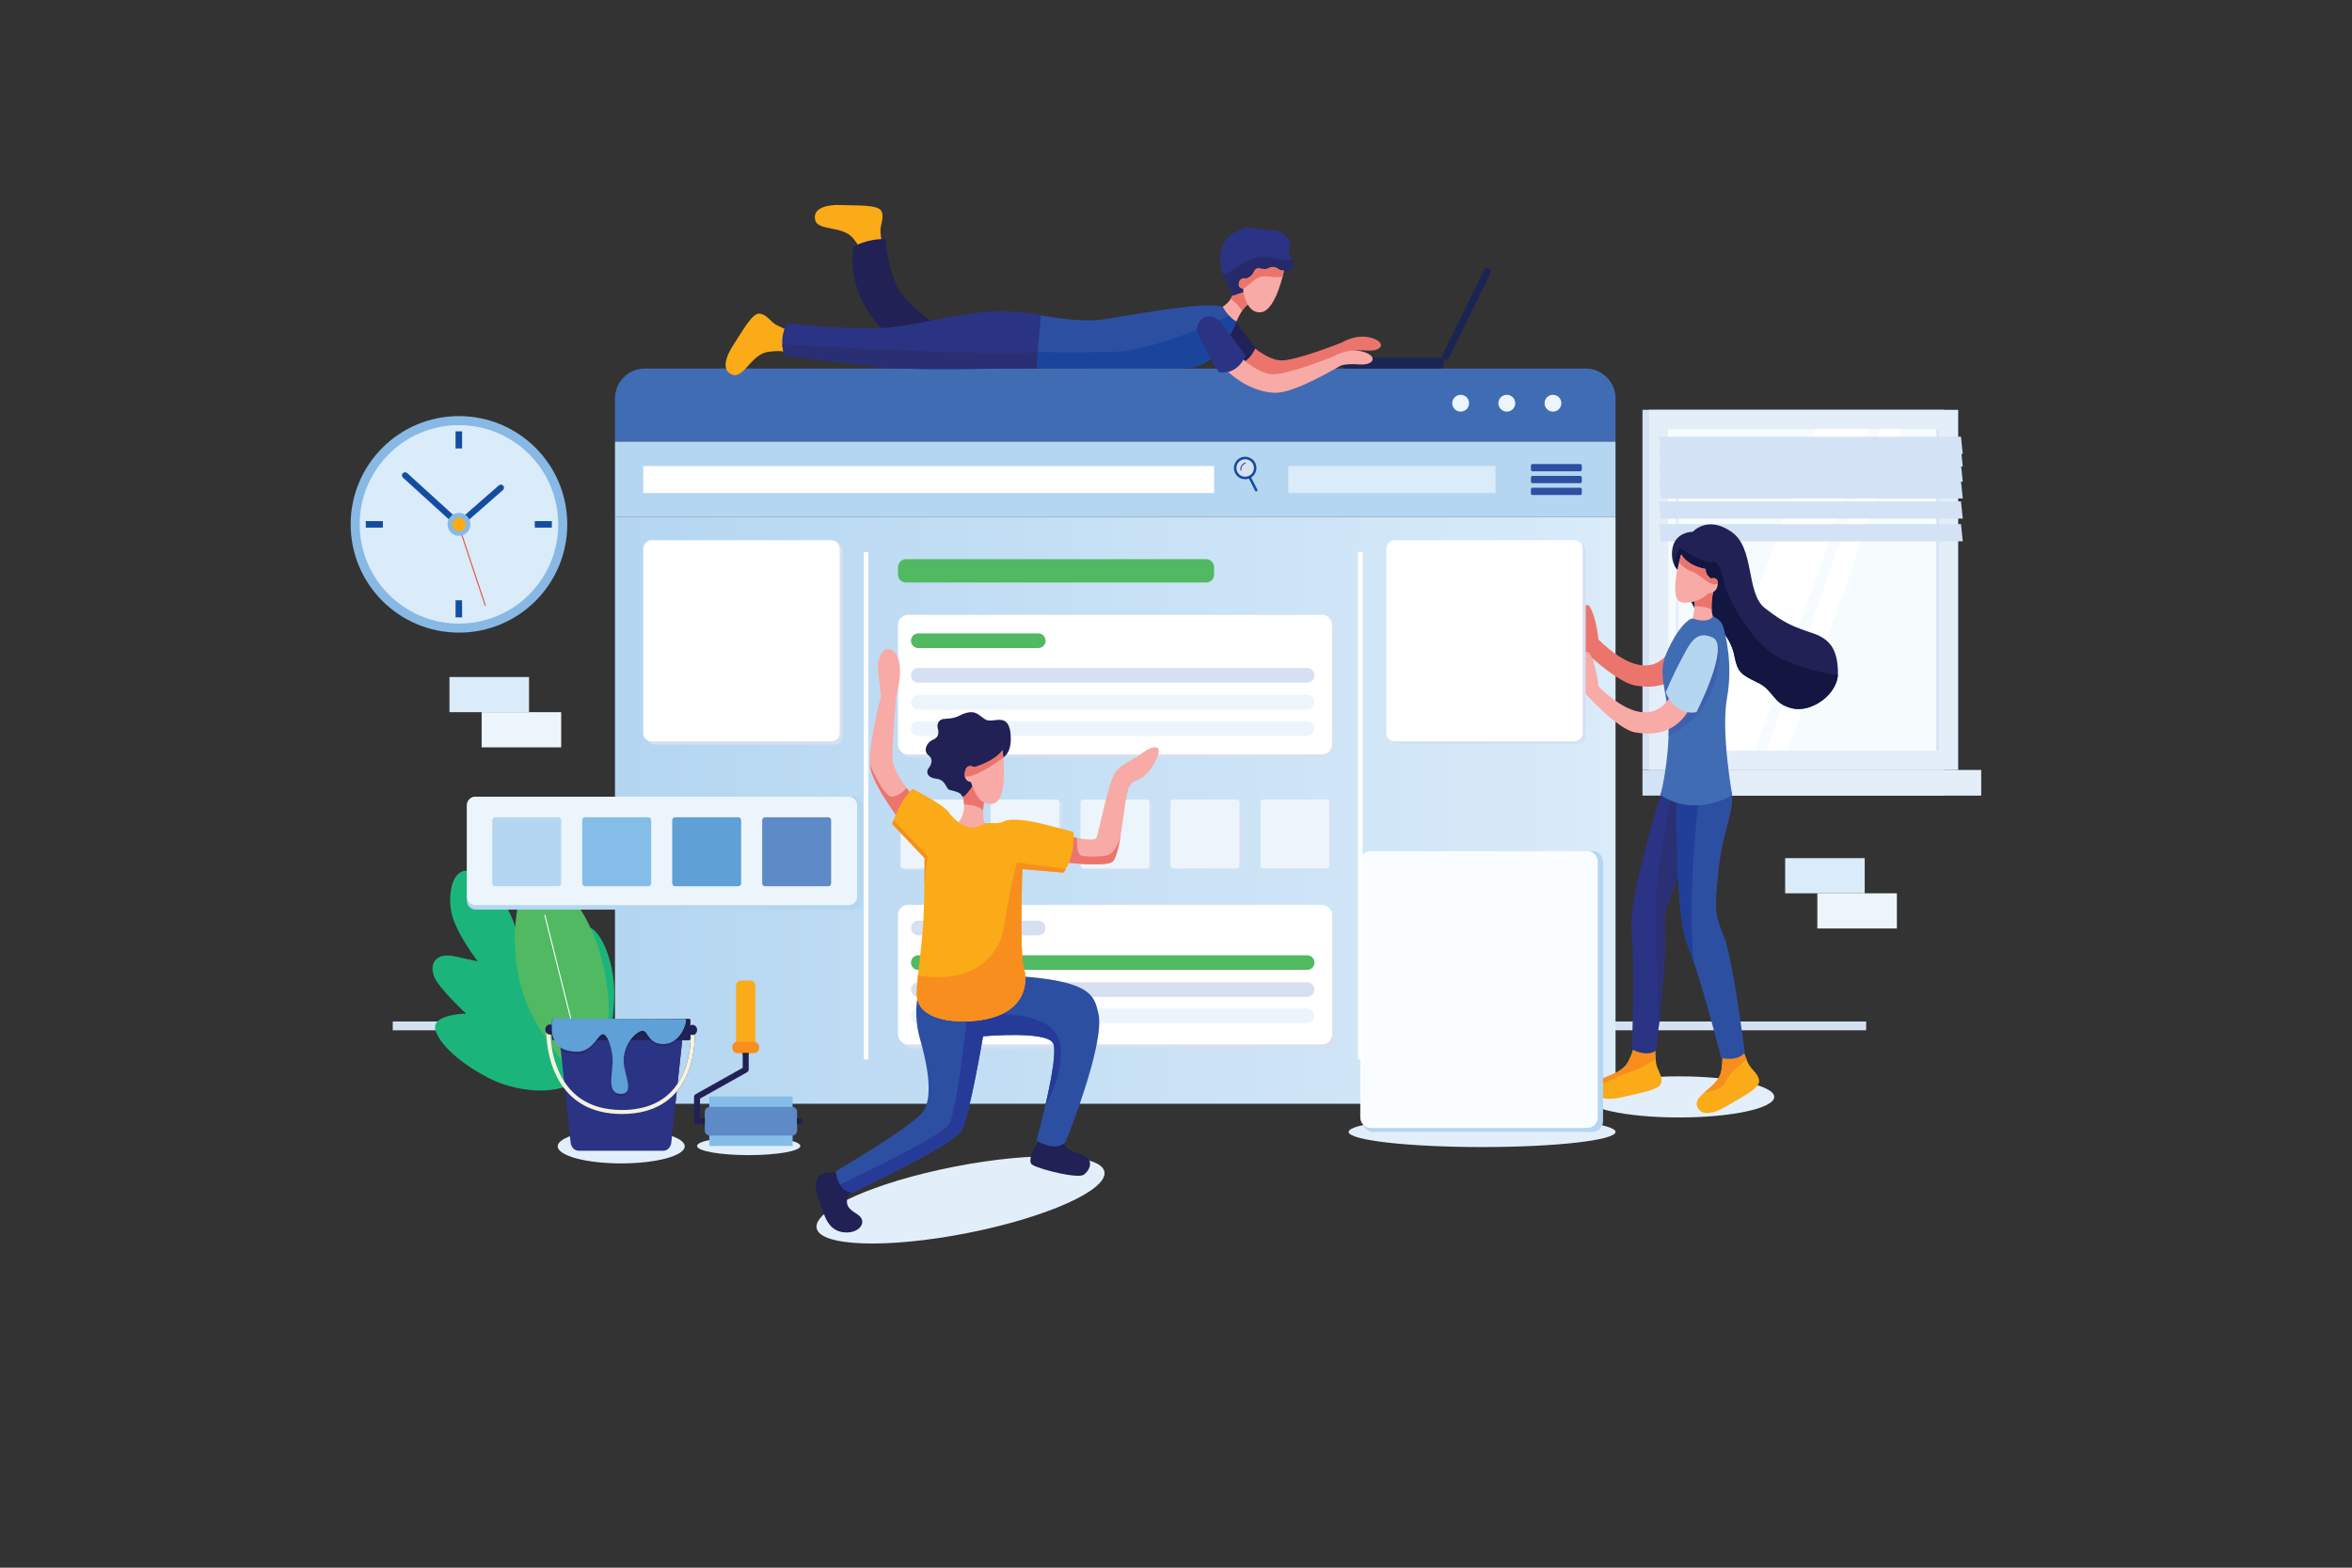 <?xml version="1.0" encoding="UTF-8" standalone="no"?>
<!DOCTYPE svg PUBLIC "-//W3C//DTD SVG 1.1//EN" "http://www.w3.org/Graphics/SVG/1.1/DTD/svg11.dtd">
<svg width="100%" height="100%" viewBox="0 0 19500 13000" version="1.1" xmlns="http://www.w3.org/2000/svg" xmlns:xlink="http://www.w3.org/1999/xlink" xml:space="preserve" xmlns:serif="http://www.serif.com/" style="fill-rule:evenodd;clip-rule:evenodd;stroke-miterlimit:2;">
    <rect x="0" y="0" width="19500" height="13000" fill="#333333" stroke="none"/>
    <g transform="matrix(4.167,0,0,4.167,0,0)">
        <rect x="781.425" y="2032.79" width="2931.53" height="17.52" style="fill:rgb(212,225,243);fill-rule:nonzero;"/>
        <path d="M1362.33,2281.22C1362.33,2299.99 1305.77,2315.2 1236.01,2315.2C1166.25,2315.2 1109.69,2299.99 1109.69,2281.22C1109.69,2262.45 1166.25,2247.23 1236.01,2247.23C1305.77,2247.23 1362.33,2262.45 1362.33,2281.22Z" style="fill:rgb(226,239,250);fill-rule:nonzero;"/>
        <path d="M3530.09,2182.9C3530.09,2205.49 3445.29,2223.81 3340.69,2223.81C3236.09,2223.81 3151.3,2205.49 3151.3,2182.9C3151.3,2160.3 3236.09,2141.98 3340.69,2141.98C3445.29,2141.98 3530.09,2160.3 3530.09,2182.9Z" style="fill:rgb(226,239,250);fill-rule:nonzero;"/>
        <path d="M3214.33,2252.55C3214.33,2269.18 3095.46,2282.67 2948.82,2282.67C2802.19,2282.67 2683.32,2269.18 2683.32,2252.55C2683.32,2235.92 2802.19,2222.44 2948.82,2222.44C3095.46,2222.44 3214.33,2235.92 3214.33,2252.55Z" style="fill:rgb(226,239,250);fill-rule:nonzero;"/>
        <path d="M2197.38,2331.68C2204.55,2368.16 2082.18,2422.9 1924.07,2453.96C1765.95,2485.01 1631.97,2480.61 1624.8,2444.13C1617.64,2407.65 1740.01,2352.91 1898.12,2321.85C2056.24,2290.8 2190.22,2295.2 2197.38,2331.68Z" style="fill:rgb(226,239,250);fill-rule:nonzero;"/>
        <path d="M1592.45,2280.52C1592.45,2290.58 1546.41,2298.74 1489.62,2298.74C1432.83,2298.74 1386.8,2290.58 1386.8,2280.52C1386.8,2270.46 1432.83,2262.3 1489.62,2262.3C1546.41,2262.3 1592.45,2270.46 1592.45,2280.52Z" style="fill:rgb(226,239,250);fill-rule:nonzero;"/>
        <path d="M1214.92,2053.57C1214.92,2053.57 1197.4,2118.17 1149.46,2150.59C1101.52,2183.02 1022.51,2170.51 974.762,2146.54C927.013,2122.56 877.699,2084.68 866.749,2051.18C855.799,2017.69 927.599,2017.17 927.599,2017.17C927.599,2017.17 888.607,1981.69 869.857,1954.5C851.106,1927.31 859.662,1893.22 905.147,1903.23L950.632,1913.24C950.632,1913.24 905.458,1854.94 897.805,1814.36C890.152,1773.78 901.657,1708.23 955.343,1741.95C1009.03,1775.67 1031.91,1864.61 1031.91,1864.61C1031.91,1864.61 1034.12,1824.27 1042.67,1793.35C1051.21,1762.43 1081.52,1760.05 1103.1,1796.33C1124.69,1832.61 1141.28,1887.45 1141.28,1887.45C1141.28,1887.45 1145.54,1841.67 1168.22,1844.19C1190.9,1846.72 1213.59,1894.75 1220.11,1945.1C1226.62,1995.44 1214.92,2053.57 1214.92,2053.57Z" style="fill:rgb(27,181,123);fill-rule:nonzero;"/>
        <path d="M1211.43,2018.83C1211.43,2018.83 1218.44,1801.11 1054.76,1716.99C1054.76,1716.99 971.223,1896.78 1080.9,2058.1C1190.57,2219.42 1168.29,2182.05 1168.29,2182.05L1211.43,2018.83Z" style="fill:rgb(81,185,98);fill-rule:nonzero;"/>
        <path d="M1083.04,1821.49L1165.12,2148.48C1165.25,2149.02 1165.8,2149.34 1166.33,2149.21C1166.87,2149.08 1167.19,2148.53 1167.06,2148L1084.98,1821C1084.84,1820.47 1084.3,1820.14 1083.77,1820.27C1083.23,1820.41 1082.91,1820.95 1083.04,1821.49Z" style="fill:white;fill-rule:nonzero;"/>
        <rect x="3267.95" y="815.569" width="600.66" height="716.671" style="fill:rgb(211,226,244);fill-rule:nonzero;"/>
        <rect x="3280.79" y="815.569" width="615.3" height="716.671" style="fill:rgb(228,238,249);fill-rule:nonzero;"/>
        <rect x="3267.95" y="1532.24" width="600.66" height="51.07" style="fill:rgb(211,226,244);fill-rule:nonzero;"/>
        <rect x="3326.57" y="1532.24" width="615.31" height="51.07" style="fill:rgb(228,238,249);fill-rule:nonzero;"/>
        <rect x="3319.26" y="854.042" width="538.36" height="639.728" style="fill:rgb(246,252,254);fill-rule:nonzero;"/>
        <path d="M3385.36,1493.77L3611.17,854.042L3717.77,854.042L3491.96,1493.77L3385.36,1493.77Z" style="fill:white;fill-rule:nonzero;"/>
        <path d="M3337.08,1276.73C3335.56,1276.73 3334.33,1275.49 3334.33,1273.98L3334.33,879.074C3334.33,877.557 3335.56,876.326 3337.08,876.326C3338.6,876.326 3339.83,877.557 3339.83,879.074L3339.83,1273.98C3339.83,1275.49 3338.6,1276.73 3337.08,1276.73Z" style="fill:rgb(227,238,249);fill-rule:nonzero;"/>
        <path d="M3514.85,1493.77L3740.66,854.042L3782.22,854.042L3556.41,1493.77L3514.85,1493.77Z" style="fill:white;fill-rule:nonzero;"/>
        <rect x="3852.74" y="854.042" width="4.88" height="639.728" style="fill:rgb(211,226,244);fill-rule:nonzero;"/>
        <path d="M3905.19,903.264L3304.53,903.264L3300.99,868.997L3901.65,868.997L3905.19,903.264Z" style="fill:rgb(211,226,244);fill-rule:nonzero;"/>
        <path d="M3905.19,928.345L3304.53,928.345L3300.99,894.079L3901.65,894.079L3905.19,928.345Z" style="fill:rgb(211,226,244);fill-rule:nonzero;"/>
        <path d="M3905.19,958.443L3304.53,958.443L3300.99,924.177L3901.65,924.177L3905.19,958.443Z" style="fill:rgb(211,226,244);fill-rule:nonzero;"/>
        <path d="M3905.19,991.935L3304.53,991.935L3300.99,957.668L3901.65,957.668L3905.19,991.935Z" style="fill:rgb(211,226,244);fill-rule:nonzero;"/>
        <path d="M3905.19,1032.07L3304.53,1032.07L3300.99,997.799L3901.65,997.799L3905.19,1032.07Z" style="fill:rgb(211,226,244);fill-rule:nonzero;"/>
        <path d="M3905.19,1077.21L3304.53,1077.21L3300.99,1042.95L3901.65,1042.95L3905.19,1077.21Z" style="fill:rgb(211,226,244);fill-rule:nonzero;"/>
        <path d="M3154.7,2196.52L1343.86,2196.52L1346.45,2172.16C1348.68,2169.53 1350.76,2166.83 1352.72,2164.09C1366.11,2145.27 1373.45,2124.26 1377.49,2105.68C1381.51,2087.09 1382.23,2070.92 1382.23,2061.69C1382.23,2056.58 1382.01,2053.6 1382,2053.52L1374.02,2054.11L1374.02,2054.13C1374.04,2054.38 1374.23,2057.12 1374.23,2061.69C1374.23,2069.53 1373.68,2082.76 1370.84,2098.13C1368.71,2109.65 1365.3,2122.38 1359.88,2134.94C1356.69,2142.34 1352.82,2149.68 1348.1,2156.69L1357.36,2069.93L1370.71,2069.93C1372.36,2069.93 1373.71,2068.58 1373.71,2066.93L1373.71,2030.74C1373.71,2029.09 1372.36,2027.74 1370.71,2027.74L1223.6,2027.74L1223.6,1029.05L3214.33,1029.05L3214.33,2136.89C3214.33,2169.82 3187.63,2196.52 3154.7,2196.52Z" style="fill:url(#_Linear1);"/>
        <path d="M3214.33,792.995C3214.33,760.062 3187.63,733.366 3154.7,733.366L1283.23,733.366C1250.3,733.366 1223.6,760.062 1223.6,792.995L1223.6,878.901L3214.33,878.901L3214.33,792.995Z" style="fill:rgb(64,108,180);fill-rule:nonzero;"/>
        <rect x="1223.6" y="878.901" width="1990.73" height="150.149" style="fill:rgb(180,214,241);fill-rule:nonzero;"/>
        <path d="M2638.26,2086.39L1815.19,2086.39C1803.97,2086.39 1794.88,2077.29 1794.88,2066.08L1794.88,1828.88C1794.88,1817.67 1803.97,1808.57 1815.19,1808.57L2638.26,1808.57C2649.48,1808.57 2658.57,1817.67 2658.57,1828.88L2658.57,2066.08C2658.57,2077.29 2649.48,2086.39 2638.26,2086.39Z" style="fill:rgb(214,224,242);fill-rule:nonzero;"/>
        <path d="M2630.07,2078.46L1807,2078.46C1795.78,2078.46 1786.69,2069.37 1786.69,2058.16L1786.69,1820.96C1786.69,1809.74 1795.78,1800.65 1807,1800.65L2630.07,1800.65C2641.28,1800.65 2650.38,1809.74 2650.38,1820.96L2650.38,2058.16C2650.38,2069.37 2641.28,2078.46 2630.07,2078.46Z" style="fill:white;fill-rule:nonzero;"/>
        <path d="M2866.12,733.366L2677.75,733.366C2674.13,733.366 2671.2,730.433 2671.2,726.816L2671.2,718.338C2671.2,714.721 2674.13,711.788 2677.75,711.788L2866.12,711.788C2869.74,711.788 2872.67,714.721 2872.67,718.338L2872.67,726.816C2872.67,730.433 2869.74,733.366 2866.12,733.366Z" style="fill:rgb(27,37,83);fill-rule:nonzero;"/>
        <path d="M2869.8,706.879L2953.27,536.328C2954.68,533.455 2958.15,532.265 2961.02,533.671L2963.36,534.815C2966.23,536.221 2967.42,539.691 2966.01,542.565L2882.54,713.116C2881.14,715.99 2877.67,717.179 2874.79,715.773L2872.46,714.629C2869.58,713.223 2868.39,709.753 2869.8,706.879Z" style="fill:rgb(27,37,83);fill-rule:nonzero;"/>
        <path d="M1928.58,1731.61L1802.77,1731.61C1799.63,1731.61 1797.08,1729.07 1797.08,1725.93L1797.08,1600.12C1797.08,1596.98 1799.63,1594.43 1802.77,1594.43L1928.58,1594.43C1931.72,1594.43 1934.27,1596.98 1934.27,1600.12L1934.27,1725.93C1934.27,1729.07 1931.72,1731.61 1928.58,1731.61Z" style="fill:rgb(214,224,242);fill-rule:nonzero;"/>
        <path d="M2107.61,1731.61L1981.8,1731.61C1978.66,1731.61 1976.11,1729.07 1976.11,1725.93L1976.11,1600.12C1976.11,1596.98 1978.66,1594.43 1981.8,1594.43L2107.61,1594.43C2110.75,1594.43 2113.29,1596.98 2113.29,1600.12L2113.29,1725.93C2113.29,1729.07 2110.75,1731.61 2107.61,1731.61Z" style="fill:rgb(214,224,242);fill-rule:nonzero;"/>
        <path d="M2286.63,1731.61L2160.83,1731.61C2157.69,1731.61 2155.14,1729.07 2155.14,1725.93L2155.14,1600.12C2155.14,1596.98 2157.69,1594.43 2160.83,1594.43L2286.63,1594.43C2289.77,1594.43 2292.32,1596.98 2292.32,1600.12L2292.32,1725.93C2292.32,1729.07 2289.77,1731.61 2286.63,1731.61Z" style="fill:rgb(214,224,242);fill-rule:nonzero;"/>
        <path d="M2465.66,1731.61L2339.85,1731.61C2336.71,1731.61 2334.17,1729.07 2334.17,1725.93L2334.17,1600.12C2334.17,1596.98 2336.71,1594.43 2339.85,1594.43L2465.66,1594.43C2468.8,1594.43 2471.35,1596.98 2471.35,1600.12L2471.35,1725.93C2471.35,1729.07 2468.8,1731.61 2465.66,1731.61Z" style="fill:rgb(214,224,242);fill-rule:nonzero;"/>
        <path d="M2644.69,1731.61L2518.88,1731.61C2515.74,1731.61 2513.19,1729.07 2513.19,1725.93L2513.19,1600.12C2513.19,1596.98 2515.74,1594.43 2518.88,1594.43L2644.69,1594.43C2647.83,1594.43 2650.38,1596.98 2650.38,1600.12L2650.38,1725.93C2650.38,1729.07 2647.83,1731.61 2644.69,1731.61Z" style="fill:rgb(214,224,242);fill-rule:nonzero;"/>
        <path d="M1923.27,1728.22L1797.47,1728.22C1794.32,1728.22 1791.78,1725.67 1791.78,1722.53L1791.78,1596.73C1791.78,1593.58 1794.32,1591.04 1797.47,1591.04L1923.27,1591.04C1926.41,1591.04 1928.96,1593.58 1928.96,1596.73L1928.96,1722.53C1928.96,1725.67 1926.41,1728.22 1923.27,1728.22Z" style="fill:rgb(236,245,252);fill-rule:nonzero;"/>
        <path d="M2102.3,1728.22L1976.49,1728.22C1973.35,1728.22 1970.81,1725.67 1970.81,1722.53L1970.81,1596.73C1970.81,1593.58 1973.35,1591.04 1976.49,1591.04L2102.3,1591.04C2105.44,1591.04 2107.99,1593.58 2107.99,1596.73L2107.99,1722.53C2107.99,1725.67 2105.44,1728.22 2102.3,1728.22Z" style="fill:rgb(236,245,252);fill-rule:nonzero;"/>
        <path d="M2281.33,1728.22L2155.52,1728.22C2152.38,1728.22 2149.83,1725.67 2149.83,1722.53L2149.83,1596.73C2149.83,1593.58 2152.38,1591.04 2155.52,1591.04L2281.33,1591.04C2284.47,1591.04 2287.01,1593.58 2287.01,1596.73L2287.01,1722.53C2287.01,1725.67 2284.47,1728.22 2281.33,1728.22Z" style="fill:rgb(236,245,252);fill-rule:nonzero;"/>
        <path d="M2460.36,1728.22L2334.55,1728.22C2331.41,1728.22 2328.86,1725.67 2328.86,1722.53L2328.86,1596.73C2328.86,1593.58 2331.41,1591.04 2334.55,1591.04L2460.36,1591.04C2463.5,1591.04 2466.04,1593.58 2466.04,1596.73L2466.04,1722.53C2466.04,1725.67 2463.5,1728.22 2460.36,1728.22Z" style="fill:rgb(236,245,252);fill-rule:nonzero;"/>
        <path d="M2639.38,1728.22L2513.57,1728.22C2510.43,1728.22 2507.89,1725.67 2507.89,1722.53L2507.89,1596.73C2507.89,1593.58 2510.43,1591.04 2513.57,1591.04L2639.38,1591.04C2642.52,1591.04 2645.07,1593.58 2645.07,1596.73L2645.07,1722.53C2645.07,1725.67 2642.52,1728.22 2639.38,1728.22Z" style="fill:rgb(236,245,252);fill-rule:nonzero;"/>
        <path d="M2635.27,1507.22L1812.19,1507.22C1800.98,1507.22 1791.89,1498.13 1791.89,1486.91L1791.89,1249.71C1791.89,1238.5 1800.98,1229.41 1812.19,1229.41L2635.27,1229.41C2646.48,1229.41 2655.57,1238.5 2655.57,1249.71L2655.57,1486.91C2655.57,1498.13 2646.48,1507.22 2635.27,1507.22Z" style="fill:rgb(214,224,242);fill-rule:nonzero;"/>
        <path d="M2630.07,1501.36L1807,1501.36C1795.78,1501.36 1786.69,1492.27 1786.69,1481.05L1786.69,1243.85C1786.69,1232.64 1795.78,1223.55 1807,1223.55L2630.07,1223.55C2641.28,1223.55 2650.38,1232.64 2650.38,1243.85L2650.38,1481.05C2650.38,1492.27 2641.28,1501.36 2630.07,1501.36Z" style="fill:white;fill-rule:nonzero;"/>
        <path d="M2065.75,1289.68L1827.06,1289.68C1819.01,1289.68 1812.49,1283.15 1812.49,1275.11C1812.49,1267.06 1819.01,1260.53 1827.06,1260.53L2065.75,1260.53C2073.79,1260.53 2080.32,1267.06 2080.32,1275.11C2080.32,1283.15 2073.79,1289.68 2065.75,1289.68Z" style="fill:rgb(81,185,98);fill-rule:nonzero;"/>
        <path d="M2600.72,1358.47L1827.06,1358.47C1819.01,1358.47 1812.49,1351.95 1812.49,1343.9C1812.49,1335.85 1819.01,1329.33 1827.06,1329.33L2600.72,1329.33C2608.77,1329.33 2615.29,1335.85 2615.29,1343.9C2615.29,1351.95 2608.77,1358.47 2600.72,1358.47Z" style="fill:rgb(214,224,242);fill-rule:nonzero;"/>
        <path d="M2600.72,1412.1L1827.06,1412.1C1819.01,1412.1 1812.49,1405.58 1812.49,1397.53C1812.49,1389.48 1819.01,1382.96 1827.06,1382.96L2600.72,1382.96C2608.77,1382.96 2615.29,1389.48 2615.29,1397.53C2615.29,1405.58 2608.77,1412.1 2600.72,1412.1Z" style="fill:rgb(236,245,252);fill-rule:nonzero;"/>
        <path d="M2600.72,1464.37L1827.06,1464.37C1819.01,1464.37 1812.49,1457.84 1812.49,1449.8C1812.49,1441.75 1819.01,1435.22 1827.06,1435.22L2600.72,1435.22C2608.77,1435.22 2615.29,1441.75 2615.29,1449.8C2615.29,1457.84 2608.77,1464.37 2600.72,1464.37Z" style="fill:rgb(236,245,252);fill-rule:nonzero;"/>
        <path d="M2065.75,1861.37L1827.06,1861.37C1819.01,1861.37 1812.49,1854.85 1812.49,1846.8C1812.49,1838.75 1819.01,1832.23 1827.06,1832.23L2065.75,1832.23C2073.79,1832.23 2080.32,1838.75 2080.32,1846.8C2080.32,1854.85 2073.79,1861.37 2065.75,1861.37Z" style="fill:rgb(214,224,242);fill-rule:nonzero;"/>
        <path d="M2600.72,1930.17L1827.06,1930.17C1819.01,1930.17 1812.49,1923.64 1812.49,1915.59C1812.49,1907.55 1819.01,1901.02 1827.06,1901.02L2600.72,1901.02C2608.77,1901.02 2615.29,1907.55 2615.29,1915.59C2615.29,1923.64 2608.77,1930.17 2600.72,1930.17Z" style="fill:rgb(81,185,98);fill-rule:nonzero;"/>
        <path d="M2600.72,1983.79L1827.06,1983.79C1819.01,1983.79 1812.49,1977.27 1812.49,1969.22C1812.49,1961.17 1819.01,1954.65 1827.06,1954.65L2600.72,1954.65C2608.77,1954.65 2615.29,1961.17 2615.29,1969.22C2615.29,1977.27 2608.77,1983.79 2600.72,1983.79Z" style="fill:rgb(214,224,242);fill-rule:nonzero;"/>
        <path d="M2600.72,2036.06L1827.06,2036.06C1819.01,2036.06 1812.49,2029.54 1812.49,2021.49C1812.49,2013.44 1819.01,2006.92 1827.06,2006.92L2600.72,2006.92C2608.77,2006.92 2615.29,2013.44 2615.29,2021.49C2615.29,2029.54 2608.77,2036.06 2600.72,2036.06Z" style="fill:rgb(236,245,252);fill-rule:nonzero;"/>
        <path d="M3342.75,1138.46C3342.75,1138.46 3321.88,1125.52 3327.51,1091.72C3333.15,1057.92 3368.23,1058.17 3368.23,1058.17C3368.23,1058.17 3397.17,1025.14 3444.8,1058.17C3492.44,1091.21 3472.98,1179.82 3511.39,1210.04C3549.8,1240.25 3568.34,1247.26 3606.75,1260.07C3645.17,1272.87 3656.34,1297.62 3656.85,1339.11C3657.36,1380.59 3605.19,1418.86 3565.75,1409.65C3526.31,1400.43 3530.32,1374.12 3497.03,1358.25C3463.73,1342.37 3456.97,1337.38 3450.82,1305.11C3444.68,1272.85 3420.93,1242.8 3394.8,1234.86C3368.68,1226.92 3342.75,1138.46 3342.75,1138.46Z" style="fill:rgb(33,33,85);fill-rule:nonzero;"/>
        <clipPath id="_clip2">
            <path d="M3342.75,1138.46C3342.75,1138.46 3321.88,1125.52 3327.51,1091.72C3333.15,1057.92 3368.23,1058.17 3368.23,1058.17C3368.23,1058.17 3397.17,1025.13 3444.8,1058.17C3492.44,1091.21 3472.98,1179.82 3511.39,1210.04C3549.8,1240.25 3568.34,1247.26 3606.75,1260.07C3645.17,1272.87 3656.34,1297.62 3656.85,1339.11C3657.36,1380.59 3605.19,1418.86 3565.75,1409.65C3526.31,1400.43 3530.32,1374.12 3497.02,1358.25C3463.73,1342.37 3456.97,1337.38 3450.82,1305.11C3444.68,1272.85 3420.93,1242.8 3394.8,1234.86C3368.68,1226.92 3342.75,1138.46 3342.75,1138.46Z"/>
        </clipPath>
        <g clip-path="url(#_clip2)">
            <path d="M3333.01,1135.61C3333.01,1135.61 3327.81,1102.69 3343.11,1090.85C3343.11,1090.85 3388.16,1121.75 3406.93,1118.28C3425.7,1114.82 3427.72,1158.27 3434.65,1174.09C3441.58,1189.9 3481.43,1283.75 3549.58,1313.2C3617.73,1342.65 3665.08,1343.81 3665.08,1343.81L3618.88,1433.32C3618.88,1433.32 3554.2,1446.03 3536.87,1433.9C3519.55,1421.77 3471.04,1405.6 3446.49,1353.05C3421.95,1300.49 3399.42,1294.94 3383.83,1264.22C3368.24,1233.5 3368.24,1235.23 3359,1210.98C3349.76,1186.72 3333.01,1135.61 3333.01,1135.61Z" style="fill:rgb(19,22,65);fill-rule:nonzero;"/>
        </g>
        <path d="M3329.38,1279.68C3329.38,1279.68 3295.7,1384.42 3180.35,1272.76C3180.35,1272.76 3175.73,1223.85 3160.97,1204.47L3148.97,1204.47L3148.97,1292.55C3148.97,1292.55 3216.34,1357.66 3253.25,1364.12C3290.16,1370.58 3339.69,1367.81 3367.99,1305.06L3329.38,1279.68Z" style="fill:rgb(235,117,108);fill-rule:nonzero;"/>
        <path d="M1917.79,1573.95L1915.8,1585.45C1915.8,1585.45 1925.08,1616.98 1906.89,1636.03L1932.66,1661.33L1959.72,1638.34C1959.72,1638.34 1951.57,1624.48 1959.37,1588.1L1935.26,1553.74L1917.79,1573.95Z" style="fill:rgb(248,170,166);fill-rule:nonzero;"/>
        <clipPath id="_clip3">
            <path d="M1917.79,1573.95L1915.8,1585.45C1915.8,1585.45 1925.08,1616.98 1906.89,1636.04L1932.66,1661.32L1959.72,1638.34C1959.72,1638.34 1951.57,1624.48 1959.37,1588.1L1935.26,1553.74L1917.79,1573.95Z"/>
        </clipPath>
        <g clip-path="url(#_clip3)">
            <path d="M1911.43,1601.38C1911.43,1601.38 1948.68,1596.19 1963.12,1621.31L1970.81,1578.57L1940.83,1541.03L1912.59,1545.07L1901.53,1575.11L1911.43,1601.38Z" style="fill:rgb(235,117,108);fill-rule:nonzero;"/>
        </g>
        <path d="M1978.21,1513.46C1978.21,1513.46 2013.9,1515.19 2011.04,1464.94C2008.19,1414.7 1977.26,1439.82 1962.03,1432.46C1946.8,1425.09 1941.82,1406.9 1906.96,1425.09C1896.83,1429.86 1888.27,1429.86 1877.8,1430.73C1867.33,1431.59 1863.52,1441.55 1865.9,1449.78C1868.28,1458.01 1867.81,1467.54 1855.91,1472.31C1844.01,1477.07 1835.92,1494.4 1847.34,1503.06C1858.76,1511.72 1851.63,1523.85 1847.34,1529.05C1843.06,1534.25 1842.58,1547.21 1862.57,1549.61C1882.56,1552 1881.61,1569.76 1889.22,1571.93C1896.83,1574.1 1911.11,1575.83 1913.96,1584.06C1916.82,1592.29 1936.81,1561.53 1936.81,1561.53L1978.21,1513.46Z" style="fill:rgb(33,33,85);fill-rule:nonzero;"/>
        <path d="M1678.28,2336.06C1678.28,2336.06 1654.89,2329.13 1636.69,2336.06C1618.5,2342.99 1620.67,2369.85 1628.9,2386.31C1637.13,2402.77 1640.59,2445.22 1674.38,2451.71C1708.16,2458.21 1729.93,2430.88 1704.61,2415.69C1684.12,2403.4 1684.25,2395.77 1685.55,2384.94C1686.85,2374.11 1700.8,2370.71 1700.8,2370.71L1678.28,2336.06Z" style="fill:rgb(33,33,85);fill-rule:nonzero;"/>
        <path d="M2077.31,2253.31C2077.31,2253.31 2036.85,2308.36 2054.47,2318.29C2072.08,2328.23 2143.99,2345.56 2155.68,2338.02C2167.36,2330.48 2181.26,2306.34 2148.69,2296.31C2116.11,2286.27 2111.75,2276.07 2117.73,2258.85L2081.01,2248.65L2077.31,2253.31Z" style="fill:rgb(33,33,85);fill-rule:nonzero;"/>
        <path d="M1817.59,1585.46C1817.59,1585.46 1775.43,1537.28 1775.43,1507.82C1775.43,1478.37 1782.94,1387.12 1782.94,1387.12C1782.94,1387.12 1801.09,1323.74 1781.78,1300.49C1760.7,1275.11 1747.71,1309.01 1746.84,1320.71C1745.99,1332.18 1752.9,1385.68 1752.9,1385.68C1752.9,1385.68 1726.77,1484.87 1730.81,1522.98C1734.86,1561.1 1791.89,1634.3 1791.89,1634.3L1817.59,1585.46Z" style="fill:rgb(248,170,166);fill-rule:nonzero;"/>
        <clipPath id="_clip4">
            <path d="M1817.59,1585.46C1817.59,1585.46 1775.43,1537.28 1775.43,1507.82C1775.43,1478.37 1782.93,1387.12 1782.93,1387.12C1782.93,1387.12 1801.09,1323.74 1781.78,1300.49C1760.7,1275.11 1747.71,1309.01 1746.84,1320.71C1745.99,1332.18 1752.9,1385.68 1752.9,1385.68C1752.9,1385.68 1726.77,1484.87 1730.81,1522.98C1734.86,1561.1 1791.89,1634.3 1791.89,1634.3L1817.59,1585.46Z"/>
        </clipPath>
        <g clip-path="url(#_clip4)">
            <path d="M1727.78,1514.32C1727.78,1514.32 1757.24,1587.29 1775.43,1585.46C1793.62,1583.62 1809.65,1561.53 1809.65,1561.53L1817.59,1577.99L1826.54,1612.79L1802.28,1629.1C1802.28,1629.1 1785.39,1640.37 1783.22,1640.37C1781.06,1640.37 1758.97,1609.18 1756.37,1603.33C1753.77,1597.48 1723.02,1564.57 1723.23,1558.94C1723.45,1553.3 1727.78,1514.32 1727.78,1514.32Z" style="fill:rgb(235,117,108);fill-rule:nonzero;"/>
        </g>
        <path d="M2127.71,1664.33C2127.71,1664.33 2176.8,1676.46 2181.42,1667.22C2186.04,1657.98 2205.67,1552.87 2220.11,1535.55C2234.55,1518.22 2254.76,1512.44 2272.67,1498.58C2290.57,1484.72 2326.38,1472.6 2289.99,1529.77C2267.47,1560.96 2253.03,1545.36 2244.37,1571.93C2235.71,1598.5 2229.76,1705.92 2212.23,1715.73C2194.7,1725.55 2118.52,1716.2 2118.52,1716.2L2127.71,1664.33Z" style="fill:rgb(248,170,166);fill-rule:nonzero;"/>
        <clipPath id="_clip5">
            <path d="M2127.71,1664.33C2127.71,1664.33 2176.8,1676.46 2181.42,1667.22C2186.04,1657.98 2205.67,1552.87 2220.11,1535.55C2234.55,1518.22 2254.76,1512.44 2272.67,1498.58C2290.57,1484.72 2326.38,1472.59 2289.99,1529.77C2267.47,1560.96 2253.03,1545.36 2244.37,1571.93C2235.71,1598.49 2229.76,1705.91 2212.23,1715.73C2194.7,1725.55 2118.52,1716.2 2118.52,1716.2L2127.71,1664.33Z"/>
        </clipPath>
        <g clip-path="url(#_clip5)">
            <path d="M2144.03,1661.33C2144.03,1661.33 2137.97,1700.57 2153.13,1703.17C2168.29,1705.77 2192.33,1704.69 2202.51,1702.16C2224.02,1696.82 2230.6,1656.75 2230.6,1656.75L2231.96,1714.43L2172.62,1736.96L2107.99,1733.92C2107.99,1733.92 2093.79,1716.17 2094.22,1714C2094.65,1711.83 2110.68,1669.39 2111.55,1666.79C2112.41,1664.19 2130.6,1651.19 2130.6,1651.19L2144.03,1661.33Z" style="fill:rgb(235,117,108);fill-rule:nonzero;"/>
        </g>
        <path d="M3466.03,2084.18C3466.03,2084.18 3471.8,2102.16 3478.19,2115.84C3484.59,2129.51 3498.92,2136.08 3500.12,2151.11C3501.32,2166.14 3462.44,2184.63 3436.15,2200.83C3409.85,2217.02 3382.47,2222.46 3376.35,2199.91C3370.23,2177.37 3419.21,2164.66 3424.88,2130.47C3430.55,2096.29 3423.26,2094.51 3423.26,2094.51L3466.03,2084.18Z" style="fill:rgb(251,170,24);fill-rule:nonzero;"/>
        <clipPath id="_clip6">
            <path d="M3466.03,2084.18C3466.03,2084.18 3471.8,2102.16 3478.19,2115.84C3484.59,2129.51 3498.92,2136.08 3500.12,2151.11C3501.32,2166.15 3462.44,2184.63 3436.15,2200.83C3409.85,2217.02 3382.47,2222.46 3376.35,2199.91C3370.23,2177.37 3419.21,2164.66 3424.88,2130.47C3430.55,2096.29 3423.26,2094.51 3423.26,2094.51L3466.03,2084.18Z"/>
        </clipPath>
        <g clip-path="url(#_clip6)">
            <path d="M3381.52,2174.29C3381.52,2174.29 3423.1,2175.44 3433.5,2152.34C3443.89,2129.24 3480.28,2104.41 3480.28,2104.41L3471.48,2077.86L3424.26,2088.24C3424.26,2088.24 3407.51,2110.18 3408.09,2113.07C3408.66,2115.96 3381.52,2174.29 3381.52,2174.29Z" style="fill:rgb(247,142,30);fill-rule:nonzero;"/>
        </g>
        <path d="M3292.9,2080.94C3292.9,2080.94 3292.95,2099.83 3294.91,2114.8C3296.87,2129.76 3308.55,2140.35 3305.15,2155.05C3301.75,2169.74 3259.1,2175.61 3229.13,2183.09C3199.17,2190.57 3171.43,2187.48 3172.42,2164.14C3173.4,2140.8 3223.93,2143.49 3239.67,2112.62C3255.41,2081.75 3249,2077.86 3249,2077.86L3292.9,2080.94Z" style="fill:rgb(251,170,24);fill-rule:nonzero;"/>
        <clipPath id="_clip7">
            <path d="M3292.9,2080.94C3292.9,2080.94 3292.95,2099.83 3294.91,2114.8C3296.87,2129.76 3308.55,2140.35 3305.15,2155.05C3301.75,2169.74 3259.1,2175.61 3229.13,2183.09C3199.17,2190.58 3171.43,2187.48 3172.42,2164.14C3173.4,2140.8 3223.93,2143.49 3239.67,2112.62C3255.41,2081.75 3249,2077.86 3249,2077.86L3292.9,2080.94Z"/>
        </clipPath>
        <g clip-path="url(#_clip7)">
            <path d="M3159.32,2172.27C3159.32,2172.27 3202.95,2146.88 3245.46,2132.28C3287.96,2117.69 3284.5,2105.56 3308.32,2109.89L3302.26,2077.86L3240.75,2077.86L3213.89,2102.96L3161.05,2142.38L3159.32,2172.27Z" style="fill:rgb(247,142,30);fill-rule:nonzero;"/>
        </g>
        <path d="M3317.38,1537.71C3317.38,1537.71 3238.43,1783.37 3245.96,1853.22C3253.5,1923.06 3246.75,2088.14 3246.75,2088.14C3246.75,2088.14 3276.58,2104.79 3294.77,2090.44C3294.77,2090.44 3317.11,1907.76 3313.08,1859.97C3309.06,1812.18 3313.99,1807.62 3345.97,1729.68C3377.95,1651.75 3412.4,1605.29 3415.95,1587.71L3317.38,1537.71Z" style="fill:rgb(43,51,132);fill-rule:nonzero;"/>
        <clipPath id="_clip8">
            <path d="M3317.39,1537.71C3317.39,1537.71 3238.43,1783.37 3245.96,1853.22C3253.5,1923.06 3246.75,2088.13 3246.75,2088.13C3246.75,2088.13 3276.58,2104.79 3294.77,2090.44C3294.77,2090.44 3317.1,1907.76 3313.08,1859.97C3309.06,1812.18 3313.99,1807.62 3345.97,1729.68C3377.95,1651.75 3412.4,1605.29 3415.95,1587.7L3317.39,1537.71Z"/>
        </clipPath>
        <g clip-path="url(#_clip8)">
            <path d="M3369.97,1544.21L3324.92,1589.83C3324.92,1589.83 3296.62,1728.44 3294.89,1791.39C3293.16,1854.34 3300.67,2062.25 3300.67,2062.25L3341.67,1828.93C3341.67,1828.93 3359,1793.12 3379.21,1733.64C3399.42,1674.15 3381.53,1644.65 3382.1,1607.74C3382.67,1570.82 3369.97,1544.21 3369.97,1544.21Z" style="fill:rgb(43,48,117);fill-rule:nonzero;"/>
        </g>
        <path d="M3337.14,1557.29C3337.14,1557.29 3330.34,1815.26 3357.35,1880.24C3384.36,1945.21 3424.48,2105.63 3424.48,2105.63C3424.48,2105.63 3457.98,2113.29 3471.48,2094.43C3471.48,2094.43 3447.99,1910.09 3430.61,1865.31C3413.23,1820.54 3410.12,1817.45 3418.98,1733.67C3427.83,1649.89 3451.98,1612.5 3445.37,1575.75L3337.14,1557.29Z" style="fill:rgb(45,79,162);fill-rule:nonzero;"/>
        <clipPath id="_clip9">
            <path d="M3337.14,1557.29C3337.14,1557.29 3330.34,1815.26 3357.35,1880.24C3384.36,1945.21 3424.48,2105.62 3424.48,2105.62C3424.48,2105.62 3457.98,2113.29 3471.48,2094.43C3471.48,2094.43 3447.99,1910.08 3430.61,1865.31C3413.23,1820.54 3410.12,1817.45 3418.98,1733.67C3427.83,1649.89 3451.98,1612.5 3445.37,1575.75L3337.14,1557.29Z"/>
        </clipPath>
        <g clip-path="url(#_clip9)">
            <path d="M3379.79,1595.32C3379.79,1595.32 3347.74,1831.82 3380.65,1997.28C3380.65,1997.28 3326.08,1845.68 3325.21,1843.08C3324.35,1840.48 3318.28,1668.95 3318.28,1668.95L3314.18,1572.8C3314.18,1572.8 3364.5,1575.39 3366.08,1575.39C3367.66,1575.39 3379.79,1595.32 3379.79,1595.32Z" style="fill:rgb(33,62,153);fill-rule:nonzero;"/>
        </g>
        <path d="M3399.81,1227.35L3408.19,1226.84C3408.19,1226.84 3423.82,1231.58 3428.43,1246.94C3433.03,1262.31 3448.39,1321.53 3436.1,1389.14C3423.8,1456.75 3446.49,1582.3 3446.49,1582.3C3446.49,1582.3 3374.65,1628.4 3303.96,1582.3C3303.96,1582.3 3320.87,1515.46 3320.1,1444.78C3319.33,1374.1 3295.51,1346.05 3316.26,1298.42C3337,1250.79 3358.64,1231.32 3367.99,1230.68L3399.81,1227.35Z" style="fill:rgb(64,108,180);fill-rule:nonzero;"/>
        <clipPath id="_clip10">
            <path d="M3399.81,1227.35L3408.19,1226.84C3408.19,1226.84 3423.82,1231.58 3428.43,1246.94C3433.03,1262.31 3448.39,1321.53 3436.1,1389.14C3423.8,1456.75 3446.49,1582.3 3446.49,1582.3C3446.49,1582.3 3374.65,1628.4 3303.96,1582.3C3303.96,1582.3 3320.87,1515.46 3320.1,1444.78C3319.33,1374.1 3295.51,1346.05 3316.26,1298.42C3337,1250.79 3358.64,1231.32 3367.99,1230.68L3399.81,1227.35Z" clip-rule="nonzero"/>
        </clipPath>
        <g clip-path="url(#_clip10)">
            <path d="M3309.62,1439.82C3309.62,1439.82 3396.9,1319.19 3413.57,1279.77C3413.57,1279.77 3432.63,1291.25 3411.41,1359.69C3390.18,1428.13 3330.44,1464.51 3314.18,1466.24L3309.62,1439.82Z" style="fill:rgb(63,96,172);fill-rule:nonzero;"/>
        </g>
        <path d="M3329.38,1373C3329.38,1373 3295.7,1477.74 3180.35,1366.08C3180.35,1366.08 3175.73,1317.17 3160.97,1297.79L3148.97,1297.79L3148.97,1374.42C3148.97,1374.42 3216.34,1450.98 3253.25,1457.44C3290.16,1463.9 3339.69,1461.13 3367.99,1398.38L3329.38,1373Z" style="fill:rgb(248,170,166);fill-rule:nonzero;"/>
        <path d="M1698.2,1810.18L946.473,1810.18C936.847,1810.18 929.043,1802.38 929.043,1792.75L929.043,1602.89C929.043,1593.26 936.847,1585.46 946.473,1585.46L1698.2,1585.46C1707.83,1585.46 1715.63,1593.26 1715.63,1602.89L1715.63,1792.75C1715.63,1802.38 1707.83,1810.18 1698.2,1810.18Z" style="fill:rgb(180,214,241);fill-rule:nonzero;"/>
        <path d="M1688.27,1801.21L946.008,1801.21C936.638,1801.21 929.043,1793.61 929.043,1784.24L929.043,1602.42C929.043,1593.05 936.638,1585.46 946.008,1585.46L1688.27,1585.46C1697.64,1585.46 1705.23,1593.05 1705.23,1602.42L1705.23,1784.24C1705.23,1793.61 1697.64,1801.21 1688.27,1801.21Z" style="fill:rgb(236,245,252);fill-rule:nonzero;"/>
        <path d="M1660.64,1481.74L1302.73,1481.74C1293.68,1481.74 1286.34,1474.4 1286.34,1465.34L1286.34,1097.91C1286.34,1088.85 1293.68,1081.51 1302.73,1081.51L1660.64,1081.51C1669.7,1081.51 1677.04,1088.85 1677.04,1097.91L1677.04,1465.34C1677.04,1474.4 1669.7,1481.74 1660.64,1481.74Z" style="fill:rgb(214,224,242);fill-rule:nonzero;"/>
        <path d="M1654.21,1475.31L1296.31,1475.31C1287.25,1475.31 1279.91,1467.97 1279.91,1458.91L1279.91,1091.48C1279.91,1082.42 1287.25,1075.08 1296.31,1075.08L1654.21,1075.08C1663.27,1075.08 1670.61,1082.42 1670.61,1091.48L1670.61,1458.91C1670.61,1467.97 1663.27,1475.31 1654.21,1475.31Z" style="fill:white;fill-rule:nonzero;"/>
        <path d="M3138.58,1480.51L2780.67,1480.51C2771.62,1480.51 2764.28,1473.17 2764.28,1464.11L2764.28,1096.67C2764.28,1087.62 2771.62,1080.28 2780.67,1080.28L3138.58,1080.28C3147.64,1080.28 3154.97,1087.62 3154.97,1096.67L3154.97,1464.11C3154.97,1473.17 3147.64,1480.51 3138.58,1480.51Z" style="fill:rgb(214,224,242);fill-rule:nonzero;"/>
        <path d="M3132.58,1475.31L2774.67,1475.31C2765.62,1475.31 2758.28,1467.97 2758.28,1458.91L2758.28,1091.48C2758.28,1082.42 2765.62,1075.08 2774.67,1075.08L3132.58,1075.08C3141.63,1075.08 3148.97,1082.42 3148.97,1091.48L3148.97,1458.91C3148.97,1467.97 3141.63,1475.31 3132.58,1475.31Z" style="fill:white;fill-rule:nonzero;"/>
        <path d="M3168.04,2252.55L2732.45,2252.55C2720.61,2252.55 2711.02,2242.95 2711.02,2231.11L2711.02,1715.12C2711.02,1703.28 2720.61,1693.68 2732.45,1693.68L3168.04,1693.68C3179.88,1693.68 3189.48,1703.28 3189.48,1715.12L3189.48,2231.11C3189.48,2242.95 3179.88,2252.55 3168.04,2252.55Z" style="fill:rgb(180,214,241);fill-rule:nonzero;"/>
        <path d="M3157.82,2244.77L2727.62,2244.77C2715.94,2244.77 2706.47,2235.29 2706.47,2223.61L2706.47,1714.83C2706.47,1703.15 2715.94,1693.68 2727.62,1693.68L3157.82,1693.68C3169.51,1693.68 3178.98,1703.15 3178.98,1714.83L3178.98,2223.61C3178.98,2235.29 3169.51,2244.77 3157.82,2244.77Z" style="fill:rgb(249,253,255);fill-rule:nonzero;"/>
        <path d="M2399.87,1159.16L1802.43,1159.16C1793.74,1159.16 1786.69,1152.11 1786.69,1143.42L1786.69,1128.54C1786.69,1119.84 1793.74,1112.8 1802.43,1112.8L2399.87,1112.8C2408.57,1112.8 2415.61,1119.84 2415.61,1128.54L2415.61,1143.42C2415.61,1152.11 2408.57,1159.16 2399.87,1159.16Z" style="fill:rgb(81,185,98);fill-rule:nonzero;"/>
        <rect x="1279.91" y="927.413" width="1135.7" height="53.71" style="fill:white;fill-rule:nonzero;"/>
        <rect x="2563.15" y="927.413" width="412.32" height="53.71" style="fill:rgb(218,235,249);fill-rule:nonzero;"/>
        <path d="M2497.38,931.314C2497.38,942.319 2488.46,951.241 2477.45,951.241C2466.44,951.241 2457.52,942.319 2457.52,931.314C2457.52,920.309 2466.44,911.387 2477.45,911.387C2488.46,911.387 2497.38,920.309 2497.38,931.314Z" style="fill:rgb(216,224,242);fill-rule:nonzero;"/>
        <path d="M2497.38,931.314C2497.38,942.319 2488.46,951.241 2477.45,951.241C2466.44,951.241 2457.52,942.319 2457.52,931.314C2457.52,920.309 2466.44,911.387 2477.45,911.387C2488.46,911.387 2497.38,920.309 2497.38,931.314Z" style="fill:none;stroke:rgb(19,77,161);stroke-width:5px;"/>
        <path d="M2486.04,949.299L2499.44,975.54" style="fill:none;fill-rule:nonzero;"/>
        <path d="M2486.04,949.299L2499.44,975.54" style="fill:none;stroke:rgb(19,77,161);stroke-width:5px;stroke-linecap:round;"/>
        <path d="M2469.04,935.433C2469.04,935.433 2467.05,925.999 2477.45,921.471" style="fill:rgb(216,224,242);fill-rule:nonzero;"/>
        <path d="M2469.04,935.433C2469.04,935.433 2467.05,925.999 2477.45,921.471" style="fill:none;stroke:rgb(19,77,161);stroke-width:2px;stroke-linecap:round;"/>
        <path d="M3144.16,937.926L3049.09,937.926C3047.37,937.926 3045.97,936.53 3045.97,934.809L3045.97,926.559C3045.97,924.837 3047.37,923.442 3049.09,923.442L3144.16,923.442C3145.88,923.442 3147.27,924.837 3147.27,926.559L3147.27,934.809C3147.27,936.53 3145.88,937.926 3144.16,937.926Z" style="fill:rgb(45,79,162);fill-rule:nonzero;"/>
        <path d="M3144.16,961.51L3049.09,961.51C3047.37,961.51 3045.97,960.115 3045.97,958.393L3045.97,950.143C3045.97,948.422 3047.37,947.026 3049.09,947.026L3144.16,947.026C3145.88,947.026 3147.27,948.422 3147.27,950.143L3147.27,958.393C3147.27,960.115 3145.88,961.51 3144.16,961.51Z" style="fill:rgb(45,79,162);fill-rule:nonzero;"/>
        <path d="M3144.16,985.094L3049.09,985.094C3047.37,985.094 3045.97,983.699 3045.97,981.978L3045.97,973.727C3045.97,972.006 3047.37,970.61 3049.09,970.61L3144.16,970.61C3145.88,970.61 3147.27,972.006 3147.27,973.727L3147.27,981.978C3147.27,983.699 3145.88,985.094 3144.16,985.094Z" style="fill:rgb(45,79,162);fill-rule:nonzero;"/>
        <rect x="1718.69" y="1098.5" width="9.09" height="1009.66" style="fill:white;fill-rule:nonzero;"/>
        <rect x="2701.92" y="1098.5" width="9.1" height="1009.66" style="fill:white;fill-rule:nonzero;"/>
        <path d="M1110.89,1763.62L985.081,1763.62C981.94,1763.62 979.394,1761.07 979.394,1757.93L979.394,1632.12C979.394,1628.98 981.94,1626.44 985.081,1626.44L1110.89,1626.44C1114.03,1626.44 1116.58,1628.98 1116.58,1632.12L1116.58,1757.93C1116.58,1761.07 1114.03,1763.62 1110.89,1763.62Z" style="fill:rgb(180,214,241);fill-rule:nonzero;"/>
        <path d="M1289.92,1763.62L1164.11,1763.62C1160.97,1763.62 1158.42,1761.07 1158.42,1757.93L1158.42,1632.12C1158.42,1628.98 1160.97,1626.44 1164.11,1626.44L1289.92,1626.44C1293.06,1626.44 1295.6,1628.98 1295.6,1632.12L1295.6,1757.93C1295.6,1761.07 1293.06,1763.62 1289.92,1763.62Z" style="fill:rgb(132,190,232);fill-rule:nonzero;"/>
        <path d="M1468.94,1763.62L1343.14,1763.62C1340,1763.62 1337.45,1761.07 1337.45,1757.93L1337.45,1632.12C1337.45,1628.98 1340,1626.44 1343.14,1626.44L1468.94,1626.44C1472.08,1626.44 1474.63,1628.98 1474.63,1632.12L1474.63,1757.93C1474.63,1761.07 1472.08,1763.62 1468.94,1763.62Z" style="fill:rgb(95,160,214);fill-rule:nonzero;"/>
        <path d="M1647.97,1763.62L1522.16,1763.62C1519.02,1763.62 1516.48,1761.07 1516.48,1757.93L1516.48,1632.12C1516.48,1628.98 1519.02,1626.44 1522.16,1626.44L1647.97,1626.44C1651.11,1626.44 1653.66,1628.98 1653.66,1632.12L1653.66,1757.93C1653.66,1761.07 1651.11,1763.62 1647.97,1763.62Z" style="fill:rgb(94,138,199);fill-rule:nonzero;"/>
        <rect x="1411.24" y="2182.08" width="165.73" height="98.44" style="fill:rgb(132,190,232);fill-rule:nonzero;"/>
        <path d="M1502.81,2085.79C1502.81,2091.26 1498.33,2095.74 1492.86,2095.74L1474.44,2095.74C1468.97,2095.74 1464.48,2091.26 1464.48,2085.79L1464.48,1961.35C1464.48,1955.87 1468.96,1951.39 1474.44,1951.39L1492.86,1951.39C1498.33,1951.39 1502.81,1955.87 1502.81,1961.35L1502.81,2085.79Z" style="fill:rgb(251,170,24);fill-rule:nonzero;"/>
        <path d="M1483.65,2080.23C1486.95,2080.23 1489.62,2082.9 1489.62,2086.2L1489.62,2128.51C1489.62,2130.67 1488.45,2132.67 1486.57,2133.72L1392.81,2186.27L1392.81,2225.33L1591.91,2225.33C1595.21,2225.33 1597.88,2228 1597.88,2231.3C1597.88,2234.6 1595.21,2237.27 1591.91,2237.27L1386.83,2237.27C1383.54,2237.27 1380.86,2234.6 1380.86,2231.3L1380.86,2182.77C1380.86,2180.61 1382.03,2178.61 1383.91,2177.56L1477.67,2125.01L1477.68,2086.2C1477.68,2082.9 1480.35,2080.23 1483.65,2080.23Z" style="fill:rgb(33,33,85);fill-rule:nonzero;"/>
        <path d="M1457.02,2083.3C1457.02,2077.82 1461.5,2073.34 1466.97,2073.34L1500.32,2073.34C1505.8,2073.34 1510.28,2077.82 1510.28,2083.3L1510.28,2085.79C1510.28,2091.26 1505.8,2095.74 1500.32,2095.74L1466.97,2095.74C1461.5,2095.74 1457.02,2091.26 1457.02,2085.79L1457.02,2083.3Z" style="fill:rgb(247,142,30);fill-rule:nonzero;"/>
        <path d="M1402.26,2212.63C1402.27,2207.16 1406.74,2202.68 1412.22,2202.68L1575.98,2202.68C1581.46,2202.68 1585.94,2207.16 1585.94,2212.63L1585.94,2249.97C1585.94,2255.44 1581.46,2259.92 1575.98,2259.92L1412.22,2259.92C1406.74,2259.92 1402.26,2255.44 1402.26,2249.97L1402.26,2212.63Z" style="fill:rgb(94,138,199);fill-rule:nonzero;"/>
        <rect x="1399.37" y="2225.33" width="2.89" height="11.94" style="fill:rgb(34,30,31);fill-rule:nonzero;"/>
        <rect x="1585.94" y="2225.33" width="2.89" height="11.94" style="fill:rgb(34,30,31);fill-rule:nonzero;"/>
        <path d="M1489.62,2098.82L1477.68,2098.82L1477.67,2095.74L1489.62,2095.74L1489.62,2098.82Z" style="fill:rgb(34,30,31);fill-rule:nonzero;"/>
        <path d="M1113.44,2068.17L1135.41,2274.23C1135.41,2274.23 1137.04,2290 1152.04,2290L1318.94,2290C1333.94,2290 1335.57,2274.23 1335.57,2274.23L1357.54,2068.17L1113.44,2068.17Z" style="fill:rgb(43,51,132);fill-rule:nonzero;"/>
        <path d="M1087.01,2049.41C1087.01,2049.46 1086.97,2050.45 1086.97,2052.24C1086.97,2057.7 1087.32,2070.6 1090.07,2086.94C1092.13,2099.19 1095.55,2113.39 1101.23,2127.84C1105.49,2138.68 1111.02,2149.66 1118.22,2160.06C1129.01,2175.65 1143.59,2189.92 1163.11,2200.25C1182.62,2210.57 1207.02,2216.92 1237.32,2216.91C1270.92,2216.92 1297.02,2209.31 1317.09,2197.22C1332.15,2188.17 1343.79,2176.62 1352.72,2164.09C1366.11,2145.27 1373.45,2124.26 1377.49,2105.68C1381.51,2087.09 1382.23,2070.92 1382.23,2061.69C1382.23,2056.58 1382.01,2053.6 1382,2053.52L1374.02,2054.11L1374.02,2054.13C1374.04,2054.38 1374.23,2057.12 1374.23,2061.69C1374.23,2069.53 1373.68,2082.76 1370.84,2098.13C1368.71,2109.65 1365.3,2122.38 1359.88,2134.94C1355.82,2144.36 1350.65,2153.68 1344.05,2162.36C1334.16,2175.38 1321.12,2186.96 1303.76,2195.34C1286.4,2203.72 1264.66,2208.91 1237.32,2208.91C1202.72,2208.9 1176.81,2200.39 1157.17,2187.44C1142.44,2177.73 1131.2,2165.46 1122.59,2152.22C1109.68,2132.36 1102.74,2110.26 1099.06,2091.67C1095.39,2073.08 1094.97,2058 1094.97,2052.24C1094.97,2051.4 1094.98,2050.76 1094.99,2050.33C1094.99,2050.12 1095,2049.96 1095,2049.86L1095,2049.75L1095.01,2049.72L1087.01,2049.41Z" style="fill:rgb(244,242,223);fill-rule:nonzero;"/>
        <path d="M1373.71,2066.93C1373.71,2068.58 1372.36,2069.93 1370.71,2069.93L1101.31,2069.93C1099.66,2069.93 1098.31,2068.58 1098.31,2066.93L1098.31,2030.74C1098.31,2029.09 1099.66,2027.74 1101.31,2027.74L1370.71,2027.74C1372.36,2027.74 1373.71,2029.09 1373.71,2030.74L1373.71,2066.93Z" style="fill:rgb(33,33,85);fill-rule:nonzero;"/>
        <path d="M1387.01,2049.57C1387.01,2055.15 1382.98,2059.68 1378.01,2059.68C1373.04,2059.68 1369.02,2055.15 1369.02,2049.57C1369.02,2043.98 1373.04,2039.46 1378.01,2039.46C1382.98,2039.46 1387.01,2043.98 1387.01,2049.57Z" style="fill:rgb(33,33,85);fill-rule:nonzero;"/>
        <path d="M1103.01,2048.84C1103.01,2054.42 1098.98,2058.94 1094.01,2058.94C1089.04,2058.94 1085.01,2054.42 1085.01,2048.84C1085.01,2043.25 1089.04,2038.73 1094.01,2038.73C1098.98,2038.73 1103.01,2043.25 1103.01,2048.84Z" style="fill:rgb(33,33,85);fill-rule:nonzero;"/>
        <clipPath id="_clip11">
            <path d="M1235.49,2180.83C1206.96,2180.83 1218.17,2143.55 1218.93,2118.28C1219.42,2102 1214.58,2081.07 1208.22,2069.93L1257.16,2069.93C1248.19,2080.79 1240.48,2097.17 1240.84,2117.1C1241.25,2140.29 1264.02,2180.83 1235.49,2180.83Z"/>
        </clipPath>
        <g clip-path="url(#_clip11)">
            <rect x="1206.96" y="2069.93" width="57.06" height="110.9" style="fill:rgb(41,41,103);fill-rule:nonzero;"/>
        </g>
        <path d="M1115.67,2089.1C1115.46,2088.97 1115.25,2088.83 1115.04,2088.69C1115.04,2087.13 1115.09,2085.68 1115.16,2084.34L1115.67,2089.1Z" style="fill:rgb(20,161,81);fill-rule:nonzero;"/>
        <path d="M1147.6,2097C1146.01,2097 1144.36,2096.91 1142.65,2096.74C1132.19,2095.68 1123.02,2093.76 1115.67,2089.1L1115.16,2084.34C1115.58,2076.94 1116.78,2072.9 1114.87,2069.93L1189.74,2069.93C1181.21,2080.35 1170.16,2097 1147.6,2097ZM1319.37,2081.62C1305.45,2081.62 1298.03,2075.98 1292.99,2069.93L1347.19,2069.93C1340.7,2076.24 1332.61,2080.88 1322.99,2081.5C1321.73,2081.58 1320.53,2081.62 1319.37,2081.62Z" style="fill:rgb(41,41,103);fill-rule:nonzero;"/>
        <path d="M1104.19,2070.07C1103.65,2070.07 1103.12,2070.03 1102.59,2069.93L1106.03,2069.93C1105.42,2070.01 1104.8,2070.07 1104.19,2070.07ZM1098.31,2058.44C1098.29,2058.21 1098.26,2057.99 1098.24,2057.76C1098.27,2057.74 1098.29,2057.73 1098.31,2057.72L1098.31,2058.44ZM1098.31,2039.95C1098.24,2039.91 1098.17,2039.87 1098.1,2039.83C1098.21,2037.76 1098.31,2036.46 1098.31,2036.46L1098.31,2039.95Z" style="fill:rgb(20,161,81);fill-rule:nonzero;"/>
        <path d="M1347.19,2069.93L1292.99,2069.93C1292.6,2069.45 1292.21,2068.97 1291.84,2068.49C1286.78,2061.92 1284.12,2055.35 1278.67,2055.35L1278.59,2055.35C1273.34,2055.42 1264.8,2060.68 1257.16,2069.93L1208.22,2069.93C1205.47,2065.13 1202.45,2062.15 1199.44,2062.15C1198.59,2062.15 1197.74,2062.39 1196.89,2062.9C1194.58,2064.3 1192.27,2066.84 1189.74,2069.93L1114.87,2069.93C1114.82,2069.86 1114.78,2069.79 1114.73,2069.72C1114.23,2069.02 1113.47,2068.78 1112.53,2068.78C1111.44,2068.78 1110.11,2069.1 1108.68,2069.42C1107.83,2069.62 1106.93,2069.81 1106.03,2069.93L1102.59,2069.93C1102.01,2069.83 1101.45,2069.65 1100.9,2069.4C1100.12,2067.23 1099.62,2065.43 1099.03,2062.9C1098.72,2061.58 1098.48,2060.06 1098.31,2058.44L1098.31,2057.72C1101.11,2056 1103.01,2052.67 1103.01,2048.84C1103.01,2045 1101.11,2041.67 1098.31,2039.95L1098.31,2036.46C1098.31,2036.46 1098.77,2030.82 1103.01,2030.74C1143.22,2030 1359.99,2027.74 1365.48,2027.74C1369.82,2027.74 1363.49,2054.1 1347.19,2069.93Z" style="fill:rgb(27,30,70);fill-rule:nonzero;"/>
        <path d="M1098.24,2057.76C1097.66,2051.58 1097.89,2044.08 1098.1,2039.83C1098.17,2039.87 1098.24,2039.91 1098.31,2039.95C1101.11,2041.67 1103.01,2045 1103.01,2048.84C1103.01,2052.67 1101.11,2056 1098.31,2057.72C1098.29,2057.73 1098.27,2057.74 1098.24,2057.76Z" style="fill:rgb(27,30,70);fill-rule:nonzero;"/>
        <path d="M1098.31,2032.5C1098.31,2032.5 1096.95,2050.07 1099.03,2058.95C1105.09,2084.8 1121.12,2090.59 1142.65,2092.78C1175.77,2096.16 1186.2,2065.39 1196.89,2058.95C1207.58,2052.5 1219.69,2089.04 1218.93,2114.32C1218.17,2139.6 1206.96,2176.87 1235.49,2176.87C1264.02,2176.87 1241.25,2136.34 1240.84,2113.15C1240.18,2076.23 1267.18,2051.54 1278.59,2051.4C1289.99,2051.25 1289.21,2079.74 1322.99,2077.55C1356.76,2075.35 1369.54,2027.74 1363.47,2027.74L1103.01,2026.79C1098.77,2026.86 1098.31,2032.5 1098.31,2032.5Z" style="fill:rgb(95,160,214);fill-rule:nonzero;"/>
        <path d="M2484.31,682.538C2484.31,682.538 2518.51,715.854 2548.31,717.176C2578.11,718.499 2670.11,681.475 2670.11,681.475C2670.11,681.475 2698.83,663.359 2729.06,672.457C2759.29,681.554 2749.56,699.843 2720.97,697.552C2692.37,695.26 2682.44,700.636 2682.44,700.636C2682.44,700.636 2594.77,753.751 2555.21,753.935C2515.65,754.118 2482.03,725.202 2460.14,702.848L2484.31,682.538Z" style="fill:rgb(235,117,108);fill-rule:nonzero;"/>
        <path d="M2400.82,638.386C2400.82,638.386 2402.07,623.317 2414.34,617.657C2426.61,611.997 2439.38,612.564 2454.32,634.167C2469.26,655.771 2497.89,692.33 2497.89,692.33C2497.89,692.33 2483.31,732.401 2444.45,725.635C2444.45,725.635 2401.31,657.797 2400.82,638.386Z" style="fill:rgb(33,33,85);fill-rule:nonzero;"/>
        <path d="M1756.57,495.45C1756.57,495.45 1752.87,476.933 1751.81,461.874C1750.76,446.814 1760.09,434.114 1753.84,420.39C1747.58,406.667 1704.62,409.404 1673.76,408.029C1642.91,406.654 1616.34,415.211 1621.95,437.888C1627.56,460.565 1676.54,447.874 1698.11,474.996C1719.67,502.117 1714.17,507.209 1714.17,507.209L1756.57,495.45Z" style="fill:rgb(251,170,24);fill-rule:nonzero;"/>
        <path d="M1769.36,669.901C1769.36,669.901 1728.16,634.052 1708.72,583.354C1688.8,531.394 1698.53,490.934 1698.53,490.934C1698.53,490.934 1723.54,474.981 1762.29,475.666C1762.29,475.666 1766.42,549.966 1795.13,586.221C1820.19,617.861 1861.78,645.537 1861.78,645.537L1769.36,669.901Z" style="fill:rgb(33,33,85);fill-rule:nonzero;"/>
        <path d="M2456.98,566.894C2456.98,567.544 2457.45,594.987 2432.74,610.503L2438.79,633.815L2460.14,639.778C2460.14,639.778 2471.92,610.719 2484.48,605.266L2492.28,596.131L2466.94,560.168L2456.98,566.894Z" style="fill:rgb(248,170,166);fill-rule:nonzero;"/>
        <clipPath id="_clip12">
            <path d="M2456.98,566.894C2456.98,567.544 2457.45,594.987 2432.74,610.502L2438.79,633.814L2460.14,639.778C2460.14,639.778 2471.92,610.719 2484.48,605.266L2492.28,596.131L2466.94,560.167L2456.98,566.894Z"/>
        </clipPath>
        <g clip-path="url(#_clip12)">
            <path d="M2443.33,592.161C2444.2,592.161 2470.48,607.176 2473.65,627.679C2473.65,627.679 2494.44,610.064 2495.6,609.487C2496.75,608.909 2492.28,581.188 2492.28,581.188C2492.28,581.188 2480.29,564.151 2476.54,564.151C2472.79,564.151 2447.09,576.129 2444.2,576.493C2441.31,576.857 2443.33,592.161 2443.33,592.161Z" style="fill:rgb(235,117,108);fill-rule:nonzero;"/>
        </g>
        <path d="M2055.98,632.954L2070.96,627.414C2070.96,627.414 2145.14,642.339 2192.74,635.919C2240.33,629.499 2395.66,598.387 2432.74,610.503C2432.74,610.503 2446.04,634.25 2460.14,639.778C2460.14,639.778 2426.66,730.06 2362.58,732.258C2298.5,734.456 2061.65,732.479 2061.65,732.479L2055.98,632.954Z" style="fill:rgb(45,79,162);fill-rule:nonzero;"/>
        <clipPath id="_clip13">
            <path d="M2055.98,632.953L2070.96,627.414C2070.96,627.414 2145.14,642.339 2192.74,635.919C2240.33,629.5 2395.66,598.387 2432.74,610.502C2432.74,610.502 2446.04,634.249 2460.14,639.778C2460.14,639.778 2426.66,730.059 2362.58,732.258C2298.5,734.456 2061.65,732.479 2061.65,732.479L2055.98,632.953Z"/>
        </clipPath>
        <g clip-path="url(#_clip13)">
            <path d="M2055.98,700.446C2055.98,700.446 2135.63,701.602 2211.08,700.446C2286.54,699.291 2409.24,646.837 2452.29,624.722L2473.65,639.778L2461.24,669.901L2406.66,756.466L2307.9,770.904C2307.9,770.904 2167.57,771.482 2149.66,770.904C2131.76,770.327 2065.92,753.936 2065.92,753.936C2065.92,753.936 2048.6,735.521 2048.6,734.443C2048.6,733.365 2055.98,700.446 2055.98,700.446Z" style="fill:rgb(26,69,157);fill-rule:nonzero;"/>
        </g>
        <path d="M2467.84,710.222C2467.84,710.222 2502.04,743.538 2531.84,744.861C2561.64,746.183 2653.64,709.159 2653.64,709.159C2653.64,709.159 2682.36,691.044 2712.6,700.141C2742.83,709.238 2733.1,727.528 2704.5,725.236C2675.91,722.944 2665.97,728.32 2665.97,728.32C2665.97,728.32 2578.3,781.435 2538.74,781.619C2499.18,781.803 2459.81,757.09 2437.92,734.737L2467.84,710.222Z" style="fill:rgb(248,170,166);fill-rule:nonzero;"/>
        <path d="M2381.4,653.209C2381.4,653.209 2382.66,638.14 2394.93,632.48C2407.2,626.82 2419.97,627.387 2434.91,648.99C2449.85,670.594 2478.48,707.152 2478.48,707.152C2478.48,707.152 2463.9,747.224 2425.04,740.458C2425.04,740.458 2381.9,672.62 2381.4,653.209Z" style="fill:rgb(43,51,132);fill-rule:nonzero;"/>
        <path d="M2540.31,544.828L2548.22,542.071C2548.22,542.071 2563.87,546.295 2571.5,532.198C2579.13,518.102 2566.09,513.49 2564.18,506.242C2562.27,498.993 2576.14,486.076 2557.54,468.842C2538.94,451.609 2525.53,460.212 2508.79,456.338C2492.04,452.465 2480.5,445.845 2451.06,466.177C2421.63,486.51 2421.17,528.919 2443.69,568.491C2454.63,587.349 2452.71,588.267 2452.71,588.267L2471.53,581.827L2540.31,544.828Z" style="fill:rgb(43,51,132);fill-rule:nonzero;"/>
        <clipPath id="_clip14">
            <path d="M2540.3,544.829L2548.22,542.071C2548.22,542.071 2563.87,546.294 2571.5,532.198C2579.12,518.101 2566.08,513.49 2564.18,506.241C2562.27,498.993 2576.14,486.076 2557.54,468.842C2544.99,457.221 2534.81,457.349 2524.38,457.476C2519.34,457.537 2514.24,457.599 2508.79,456.339C2492.04,452.465 2480.5,445.845 2451.06,466.178C2421.63,486.509 2421.17,528.92 2443.69,568.491C2454.63,587.349 2452.71,588.267 2452.71,588.267L2471.53,581.828L2540.3,544.829Z"/>
        </clipPath>
        <g clip-path="url(#_clip14)">
            <path d="M2418.79,543.938C2418.79,543.938 2428.61,551.734 2447.66,540.184C2466.72,528.633 2488.67,504.089 2535.45,513.906C2582.23,523.724 2592.33,510.153 2592.33,510.153L2567.79,565.595L2505.71,607.729L2453.15,611.797L2425.43,593.027L2418.79,543.938Z" style="fill:rgb(39,42,105);fill-rule:nonzero;"/>
        </g>
        <path d="M2554.66,538.297C2554.66,538.297 2539.49,616.082 2510.02,621.196C2480.54,626.311 2472.77,580.17 2473.53,573.922C2473.53,573.922 2464.15,574.37 2464.74,564.945C2465.33,555.52 2474.21,551.885 2478.76,554.741C2478.76,554.741 2490.41,551.744 2494.94,541.077C2499.47,530.41 2505.84,535.213 2510.53,535.043C2515.22,534.873 2519.01,537.005 2525.61,533.1C2532.21,529.195 2540.27,532.743 2544.97,536.27C2549.66,539.797 2554.66,538.297 2554.66,538.297Z" style="fill:rgb(248,170,166);fill-rule:nonzero;"/>
        <clipPath id="_clip15">
            <path d="M2554.66,538.297C2554.66,538.297 2539.49,616.082 2510.02,621.196C2480.54,626.31 2472.77,580.171 2473.53,573.923C2473.53,573.923 2464.15,574.37 2464.74,564.945C2465.33,555.519 2474.21,551.885 2478.76,554.742C2478.76,554.742 2490.41,551.743 2494.94,541.077C2498.37,533.005 2502.85,533.791 2506.86,534.578C2508.15,534.832 2509.39,535.085 2510.53,535.044C2511.83,534.997 2513.05,535.124 2514.29,535.253C2517.53,535.59 2520.83,535.927 2525.61,533.1C2532.21,529.195 2540.27,532.743 2544.97,536.269C2549.66,539.797 2554.66,538.297 2554.66,538.297Z"/>
        </clipPath>
        <g clip-path="url(#_clip15)">
            <path d="M2458.93,576.493C2458.93,576.493 2462.97,582.632 2479.72,570.504C2496.47,558.376 2499.93,547.114 2526.21,550.579C2552.49,554.044 2562.01,547.403 2562.01,547.403L2561.44,531.394C2561.44,531.394 2548.73,519.569 2530.83,520.203C2512.93,520.837 2488.67,525.457 2476.54,528.922C2464.41,532.387 2449.6,545.67 2449.35,551.445C2449.11,557.221 2458.93,576.493 2458.93,576.493Z" style="fill:rgb(235,117,108);fill-rule:nonzero;"/>
        </g>
        <path d="M1577,660.643C1577,660.643 1559.24,654.215 1545.82,647.316C1532.39,640.418 1526.36,625.85 1511.38,624.09C1496.41,622.33 1476.48,660.496 1459.32,686.171C1442.16,711.846 1435.71,739.005 1458.01,745.958C1480.31,752.911 1494.84,704.445 1529.21,700.05C1563.58,695.657 1565.08,703.004 1565.08,703.004L1577,660.643Z" style="fill:rgb(251,170,24);fill-rule:nonzero;"/>
        <path d="M1565.37,642.986C1565.37,642.986 1701.96,658.353 1767.4,651.949C1832.83,645.545 1929.45,618.033 1991.44,619.232C2053.43,620.431 2070.96,627.414 2070.96,627.414L2061.65,732.479C2061.65,732.479 1807.03,737.47 1760.76,731.539C1714.49,725.609 1562.45,708.78 1562.45,708.78C1562.45,708.78 1546.82,682.235 1565.37,642.986Z" style="fill:rgb(43,51,132);fill-rule:nonzero;"/>
        <clipPath id="_clip16">
            <path d="M1565.37,642.986C1565.37,642.986 1701.96,658.353 1767.4,651.949C1832.83,645.546 1929.45,618.033 1991.44,619.232C2053.43,620.431 2070.96,627.414 2070.96,627.414L2061.65,732.479C2061.65,732.479 1807.03,737.47 1760.76,731.539C1714.49,725.608 1562.45,708.781 1562.45,708.781C1562.45,708.781 1546.82,682.235 1565.37,642.986Z"/>
        </clipPath>
        <g clip-path="url(#_clip16)">
            <path d="M1551.06,685.335C1551.06,685.335 1990.55,710.188 2064.48,700.553C2138.4,690.917 2064.48,700.553 2064.48,700.553L2070.96,739.603L1930.49,753.936C1930.49,753.936 1638.55,759.354 1632.49,759.354C1626.43,759.354 1556.29,741.228 1556.29,741.228L1548.46,698.656L1551.06,685.335Z" style="fill:rgb(42,46,114);fill-rule:nonzero;"/>
        </g>
        <path d="M3314.18,1378.4C3314.18,1378.4 3326.13,1347.99 3343.97,1314.68C3361.81,1281.38 3373.43,1252.47 3408.06,1269.03C3442.7,1285.58 3375.41,1417.08 3375.41,1417.08C3375.41,1417.08 3337.32,1428.08 3314.18,1378.4Z" style="fill:rgb(180,214,241);fill-rule:nonzero;"/>
        <path d="M2922.93,802.428C2922.93,811.678 2915.43,819.176 2906.18,819.176C2896.94,819.176 2889.44,811.678 2889.44,802.428C2889.44,793.178 2896.94,785.68 2906.18,785.68C2915.43,785.68 2922.93,793.178 2922.93,802.428Z" style="fill:rgb(236,245,252);fill-rule:nonzero;"/>
        <path d="M3014.76,802.428C3014.76,811.678 3007.26,819.176 2998.01,819.176C2988.76,819.176 2981.26,811.678 2981.26,802.428C2981.26,793.178 2988.76,785.68 2998.01,785.68C3007.26,785.68 3014.76,793.178 3014.76,802.428Z" style="fill:rgb(236,245,252);fill-rule:nonzero;"/>
        <path d="M3106.59,802.428C3106.59,811.678 3099.09,819.176 3089.84,819.176C3080.59,819.176 3073.09,811.678 3073.09,802.428C3073.09,793.178 3080.59,785.68 3089.84,785.68C3099.09,785.68 3106.59,793.178 3106.59,802.428Z" style="fill:rgb(236,245,252);fill-rule:nonzero;"/>
        <path d="M1830.44,1975.62L1825.05,1988.47C1825.05,1988.47 1817.88,2024.13 1830.44,2067.44C1843,2110.76 1859.46,2183.53 1835.2,2213.85C1810.95,2244.17 1662.81,2330.8 1662.81,2330.8C1662.81,2330.8 1665.41,2370.64 1696.6,2373.24C1696.6,2373.24 1897.57,2277.95 1913.17,2250.23C1928.76,2222.51 1955.88,2062.25 1955.88,2062.25C1955.88,2062.25 2081.23,2050.66 2095.09,2075.78C2108.95,2100.91 2062.17,2269.83 2062.17,2269.83C2062.17,2269.83 2100.28,2294.09 2120.21,2272.43C2120.21,2272.43 2199.51,2077.26 2185.46,2017.2C2177.65,1983.79 2173.92,1954.65 2040.04,1943.54L1830.44,1975.62Z" style="fill:rgb(45,79,162);fill-rule:nonzero;"/>
        <clipPath id="_clip17">
            <path d="M1830.44,1975.62L1825.05,1988.47C1825.05,1988.47 1817.88,2024.13 1830.44,2067.44C1843,2110.76 1859.46,2183.53 1835.2,2213.85C1810.95,2244.17 1662.81,2330.8 1662.81,2330.8C1662.81,2330.8 1665.41,2370.64 1696.6,2373.24C1696.6,2373.24 1897.57,2277.95 1913.17,2250.23C1928.76,2222.51 1955.88,2062.25 1955.88,2062.25C1955.88,2062.25 2081.23,2050.66 2095.09,2075.78C2108.95,2100.91 2062.17,2269.83 2062.17,2269.83C2062.17,2269.83 2100.28,2294.09 2120.21,2272.43C2120.21,2272.43 2199.51,2077.26 2185.46,2017.2C2177.65,1983.79 2173.92,1954.65 2040.04,1943.54L1830.44,1975.62Z" clip-rule="nonzero"/>
        </clipPath>
        <g clip-path="url(#_clip17)">
            <path d="M1662.81,2361.12C1662.81,2361.12 1871.59,2264.16 1888.04,2237.27C1904.5,2210.38 1924.14,2021.49 1924.14,2021.49C1924.14,2021.49 2098.69,1996.79 2109.45,2078.46C2120.21,2160.14 2054.37,2237.27 2054.37,2237.27L1735.58,2385.37L1681.87,2392.84L1662.81,2361.12Z" style="fill:rgb(37,59,151);fill-rule:nonzero;"/>
        </g>
        <path d="M1815.28,1569.62C1815.28,1569.62 1875.12,1599.95 1886.6,1615.24C1898.08,1630.54 1906.89,1636.03 1906.89,1636.03C1906.89,1636.03 1930.03,1658.41 1959.72,1638.34C1978.14,1636.68 1985.07,1640.58 1998.71,1634.09C2012.36,1627.59 2048.74,1633 2077.76,1640.37C2106.78,1647.73 2135.8,1655.53 2135.8,1655.53C2135.8,1655.53 2141.43,1699.71 2115.88,1736.52L2034.16,1729.59C2034.16,1729.59 2028.38,1898.23 2037.05,1925.95C2045.71,1953.67 2044.52,2029.91 1919.5,2032.79C1853.39,2032.79 1823.36,2009.69 1823.94,1977.35C1824.52,1945.01 1833.18,1892.46 1836.65,1839.9C1840.11,1787.35 1839.57,1707.65 1839.57,1707.65L1775.43,1640.08C1775.43,1640.08 1785.4,1601.09 1815.28,1569.62Z" style="fill:rgb(251,170,24);fill-rule:nonzero;"/>
        <g>
            <clipPath id="_clip18">
                <path d="M1815.28,1569.62C1815.28,1569.62 1875.12,1599.95 1886.6,1615.24C1898.08,1630.54 1906.89,1636.04 1906.89,1636.04C1906.89,1636.04 1930.03,1658.41 1959.72,1638.34C1966.13,1637.77 1971.16,1637.86 1975.56,1637.96C1983.78,1638.14 1989.82,1638.32 1998.71,1634.09C2012.36,1627.59 2048.74,1633 2077.76,1640.37C2106.78,1647.73 2135.8,1655.53 2135.8,1655.53C2135.8,1655.53 2141.43,1699.71 2115.88,1736.52L2034.16,1729.59C2034.16,1729.59 2028.38,1898.23 2037.05,1925.95C2045.71,1953.67 2044.52,2029.91 1919.5,2032.79C1853.39,2032.79 1823.36,2009.69 1823.94,1977.35C1824.52,1945.01 1833.18,1892.45 1836.65,1839.9C1840.11,1787.35 1839.57,1707.65 1839.57,1707.65L1775.43,1640.08C1775.43,1640.08 1785.4,1601.09 1815.28,1569.62Z"/>
            </clipPath>
            <g clip-path="url(#_clip18)">
                <path d="M1817.59,1936.35C1817.59,1936.35 1831.45,1947.9 1884.58,1943.85C1937.71,1939.81 1988.26,1906.32 1997.64,1843.37C2007.01,1780.42 2023.19,1716.31 2023.19,1716.31L2128.87,1730.75L2096.53,1793.7L2046.29,2003.92C2046.29,2003.92 1922.7,2057.63 1919.23,2057.63C1915.77,2057.63 1818.03,2032.93 1817.87,2032.79C1817.71,2032.66 1808.35,1966.38 1808.35,1966.38L1817.59,1936.35Z" style="fill:rgb(247,142,30);fill-rule:nonzero;"/>
                <path d="M1773.99,1627.37L1845.16,1703.6L1839.31,1761.65L1810.08,1733.06L1773.99,1654.66L1766.76,1637.33L1773.99,1627.37Z" style="fill:rgb(247,142,30);fill-rule:nonzero;"/>
            </g>
        </g>
        <path d="M1994.6,1493.1C1994.6,1493.1 2014.24,1628.66 1953.61,1594.44C1942.34,1588.38 1931.51,1555.89 1931.51,1555.89C1931.51,1555.89 1917.22,1556.33 1919.82,1537.27C1922.42,1518.21 1937.15,1526.01 1938.45,1526.87C1938.45,1526.87 1978.57,1515.62 1994.6,1493.1Z" style="fill:rgb(248,170,166);fill-rule:nonzero;"/>
        <clipPath id="_clip19">
            <path d="M1994.6,1493.1C1994.6,1493.1 2014.25,1628.66 1953.6,1594.44C1942.34,1588.38 1931.51,1555.89 1931.51,1555.89C1931.51,1555.89 1917.22,1556.33 1919.82,1537.27C1922.42,1518.21 1937.15,1526.01 1938.45,1526.87C1938.45,1526.87 1978.57,1515.62 1994.6,1493.1Z"/>
        </clipPath>
        <g clip-path="url(#_clip19)">
            <path d="M1914.61,1542.76C1914.61,1542.76 1921.25,1550.85 1948.68,1537.57C1976.12,1524.28 2000.67,1503.77 2000.67,1503.77L1997.64,1487.04L1952.44,1497.72L1916.05,1509.85L1914.61,1542.76Z" style="fill:rgb(235,117,108);fill-rule:nonzero;"/>
        </g>
        <path d="M3409.47,1174.09C3409.47,1174.09 3401.02,1205.59 3408.19,1226.84C3408.19,1226.84 3399.74,1241.95 3367.99,1230.68C3367.99,1230.68 3374.13,1207.76 3370.55,1187.4L3409.47,1174.09Z" style="fill:rgb(248,170,166);fill-rule:nonzero;"/>
        <clipPath id="_clip20">
            <path d="M3409.47,1174.09C3409.47,1174.09 3401.02,1205.59 3408.19,1226.84C3408.19,1226.84 3399.74,1241.95 3367.99,1230.68C3367.99,1230.68 3374.13,1207.76 3370.55,1187.4L3409.47,1174.09Z" clip-rule="nonzero"/>
        </clipPath>
        <g clip-path="url(#_clip20)">
            <path d="M3366.08,1206.79C3366.08,1206.79 3399.28,1203.76 3412.06,1218.49L3413.52,1174.09C3413.52,1174.09 3391.61,1167.81 3388.73,1167.81C3385.85,1167.81 3364.63,1164.78 3364.41,1172.14C3364.19,1179.5 3365.06,1190.11 3365.06,1190.11L3366.08,1206.79Z" style="fill:rgb(235,117,108);fill-rule:nonzero;"/>
        </g>
        <path d="M3345.02,1103.28C3345.02,1103.28 3315.82,1197.39 3348.47,1199.31C3381.13,1201.23 3398.41,1180.87 3398.41,1180.87C3398.41,1180.87 3415.7,1181.26 3417.62,1163.59C3419.54,1145.92 3404.56,1151.36 3404.56,1151.36C3404.56,1151.36 3392.27,1144.38 3393.8,1132.47C3393.8,1132.47 3359.23,1127.86 3345.02,1103.28Z" style="fill:rgb(248,170,166);fill-rule:nonzero;"/>
        <clipPath id="_clip21">
            <path d="M3345.02,1103.27C3345.02,1103.27 3315.82,1197.39 3348.47,1199.31C3381.13,1201.23 3398.41,1180.87 3398.41,1180.87C3398.41,1180.87 3415.7,1181.26 3417.62,1163.59C3419.54,1145.91 3404.56,1151.36 3404.56,1151.36C3404.56,1151.36 3392.27,1144.38 3393.8,1132.47C3393.8,1132.47 3359.23,1127.86 3345.02,1103.27Z"/>
        </clipPath>
        <g clip-path="url(#_clip21)">
            <path d="M3336.76,1112.51C3336.76,1112.51 3344.86,1129.84 3366.08,1137.34C3387.3,1144.85 3400.29,1169.11 3420.79,1161.31L3409.47,1137.63C3409.47,1137.63 3395.38,1118.28 3394.51,1118.28C3393.65,1118.28 3355.53,1103.85 3355.24,1102.11C3354.95,1100.38 3341.96,1093.45 3341.96,1093.45L3336.76,1112.51Z" style="fill:rgb(235,117,108);fill-rule:nonzero;"/>
        </g>
        <rect x="3551.82" y="1707.73" width="158.28" height="69.98" style="fill:rgb(218,235,249);fill-rule:nonzero;"/>
        <rect x="3615.82" y="1777.71" width="158.29" height="69.99" style="fill:rgb(236,245,252);fill-rule:nonzero;"/>
        <rect x="894.285" y="1347.27" width="158.285" height="69.99" style="fill:rgb(218,235,249);fill-rule:nonzero;"/>
        <rect x="958.291" y="1417.26" width="158.289" height="69.98" style="fill:rgb(236,245,252);fill-rule:nonzero;"/>
        <path d="M1128.65,1043.49C1128.65,1162.49 1032.17,1258.96 913.17,1258.96C794.165,1258.96 697.693,1162.49 697.693,1043.49C697.693,924.484 794.165,828.012 913.17,828.012C1032.17,828.012 1128.65,924.484 1128.65,1043.49Z" style="fill:rgb(135,185,228);fill-rule:nonzero;"/>
        <path d="M1110.65,1043.49C1110.65,1152.55 1022.24,1240.97 913.17,1240.97C804.104,1240.97 715.688,1152.55 715.688,1043.49C715.688,934.422 804.104,846.007 913.17,846.007C1022.24,846.007 1110.65,934.422 1110.65,1043.49Z" style="fill:rgb(218,235,249);fill-rule:nonzero;"/>
        <path d="M913.17,1049.67C911.679,1049.67 910.19,1049.13 909.012,1048.06L801.849,950.601C799.325,948.305 799.139,944.396 801.435,941.871C803.732,939.347 807.64,939.161 810.165,941.457L913.252,1035.21L992.546,965.91C995.117,963.663 999.021,963.926 1001.27,966.496C1003.51,969.066 1003.25,972.97 1000.68,975.216L917.236,1048.14C916.071,1049.16 914.62,1049.67 913.17,1049.67Z" style="fill:rgb(19,77,161);fill-rule:nonzero;"/>
        <rect x="906.432" y="1194.6" width="12.941" height="33.97" style="fill:rgb(19,77,161);fill-rule:nonzero;"/>
        <rect x="906.432" y="858.41" width="12.941" height="33.97" style="fill:rgb(19,77,161);fill-rule:nonzero;"/>
        <rect x="727.824" y="1037.02" width="33.97" height="12.94" style="fill:rgb(19,77,161);fill-rule:nonzero;"/>
        <rect x="1064.01" y="1037.02" width="33.97" height="12.94" style="fill:rgb(19,77,161);fill-rule:nonzero;"/>
        <path d="M913.17,1047.4L965.474,1204.71" style="fill:none;stroke:rgb(223,77,48);stroke-width:2px;stroke-linecap:round;stroke-linejoin:round;"/>
        <path d="M935.953,1043.49C935.953,1056.07 925.753,1066.27 913.17,1066.27C900.587,1066.27 890.387,1056.07 890.387,1043.49C890.387,1030.91 900.587,1020.71 913.17,1020.71C925.753,1020.71 935.953,1030.91 935.953,1043.49Z" style="fill:rgb(135,185,228);fill-rule:nonzero;"/>
        <path d="M926.589,1043.49C926.589,1050.9 920.581,1056.91 913.17,1056.91C905.759,1056.91 899.751,1050.9 899.751,1043.49C899.751,1036.08 905.759,1030.07 913.17,1030.07C920.581,1030.07 926.589,1036.08 926.589,1043.49Z" style="fill:rgb(251,170,24);fill-rule:nonzero;"/>
    </g>
    <defs>
        <linearGradient id="_Linear1" x1="0" y1="0" x2="1" y2="0" gradientUnits="userSpaceOnUse" gradientTransform="matrix(1990.72,0,0,1990.72,1223.6,1612.79)"><stop offset="0" style="stop-color:rgb(180,214,241);stop-opacity:1"/><stop offset="1" style="stop-color:rgb(218,235,249);stop-opacity:1"/></linearGradient>
    </defs>
</svg>

